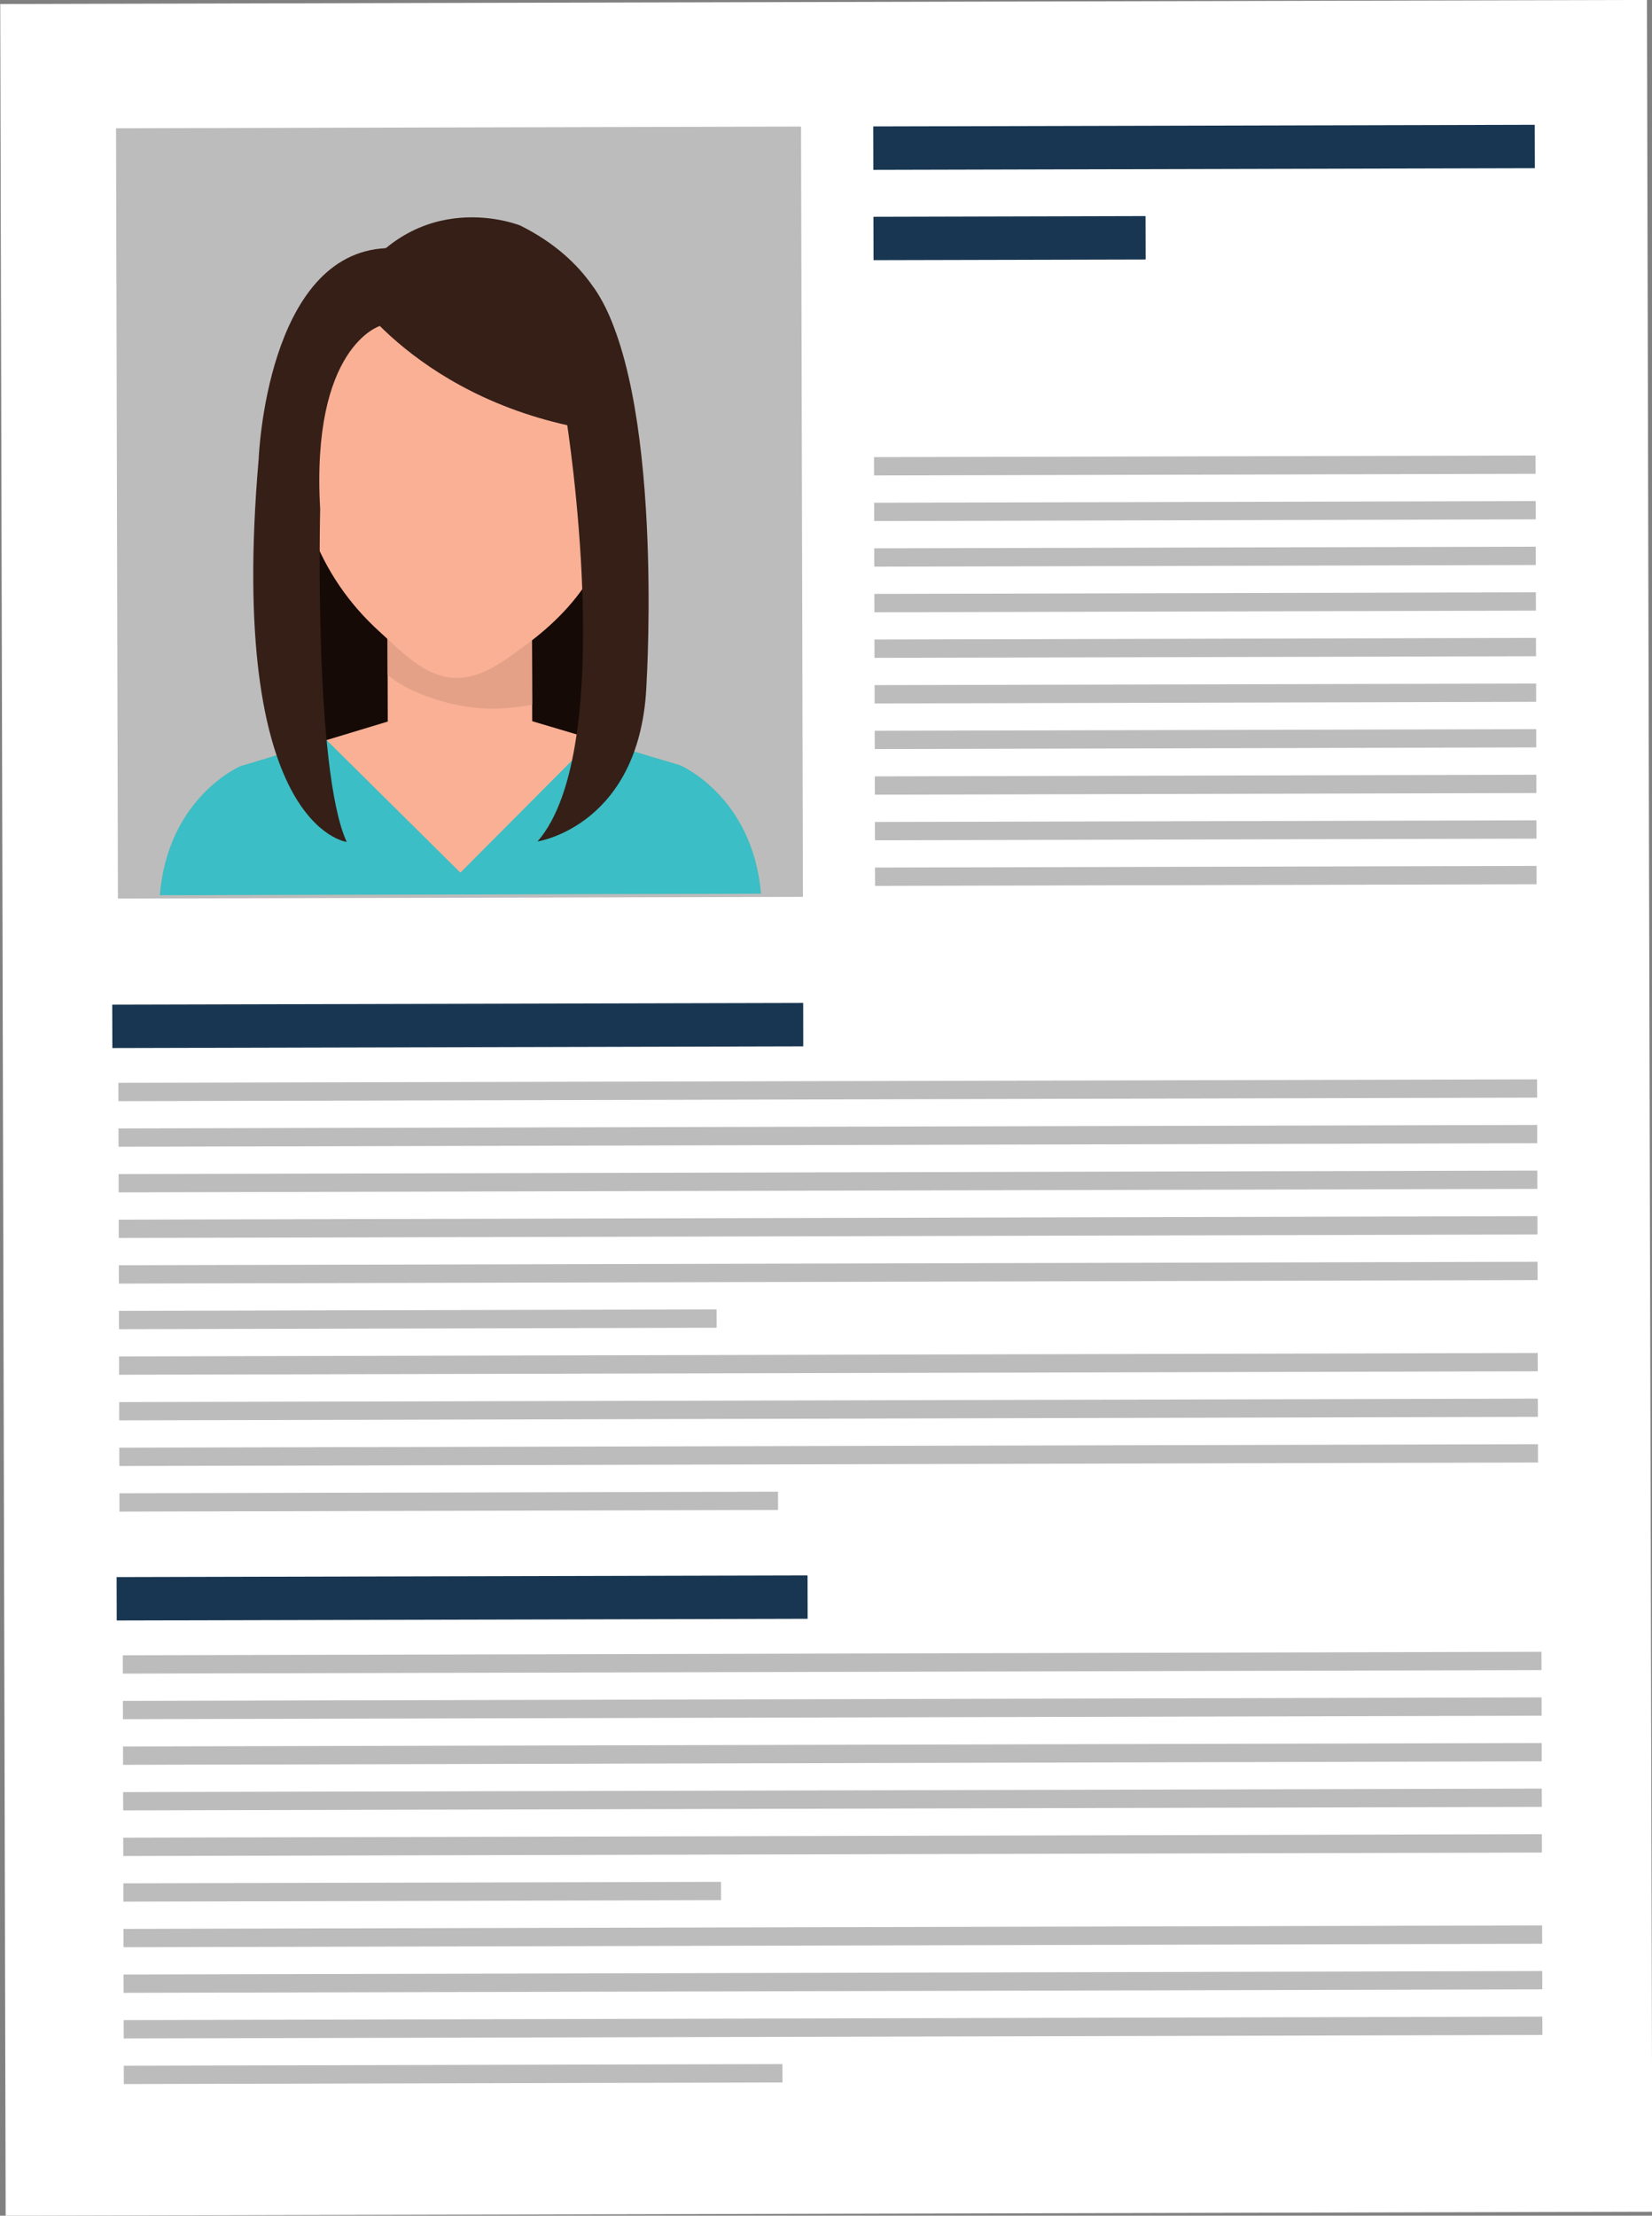 <?xml version="1.0" encoding="UTF-8"?><svg xmlns="http://www.w3.org/2000/svg" xmlns:xlink="http://www.w3.org/1999/xlink" height="368.0" preserveAspectRatio="xMidYMid meet" version="1.0" viewBox="75.3 28.6 274.5 368.0" width="274.5" zoomAndPan="magnify"><rect x="75.3" y="28.6" width="274.5" height="368.0" fill="#808080" stroke="none"/><g><g id="change1_1"><path d="M 349.859 395.941 L 76.242 396.609 L 75.34 29.266 L 348.957 28.59 L 349.859 395.941" fill="#fff"/></g><g id="change2_1"><path d="M 208.715 177.562 L 94.895 177.844 L 94.582 49.902 L 208.402 49.621 L 208.715 177.562" fill="#bdbcbc"/></g><g id="change3_1"><path d="M 122.254 108.391 C 121.902 108.902 120.934 152.5 128.617 161.402 L 171.977 161.305 C 171.977 161.305 183.73 127.805 175.617 108.262 L 121.996 108.391 L 122.254 108.391" fill="#150a05"/></g><g id="change4_1"><path d="M 163.734 148.422 L 139.73 148.484 L 139.688 132.312 L 163.691 132.25 L 163.734 148.422" fill="#f9b095"/></g><g id="change3_2"><path d="M 163.727 145.637 L 163.691 132.25 L 163.727 145.637 M 139.711 140.68 L 139.688 132.312 L 139.711 140.68" fill="#150a05"/></g><g id="change5_1"><path d="M 157.215 146.301 C 157.152 146.301 157.09 146.301 157.027 146.301 C 153.133 146.281 149.164 145.418 145.543 143.992 C 143.559 143.211 141.398 142.152 139.711 140.68 L 139.688 132.312 L 163.691 132.25 L 163.727 145.637 C 161.586 146.02 159.387 146.301 157.215 146.301" fill="#e4a187"/></g><g id="change4_2"><path d="M 177.605 101.781 C 177.684 101.188 178.691 100.215 179.133 99.891 C 180.117 99.156 181.113 99.902 181.402 100.855 C 181.656 101.699 181.688 102.652 181.754 103.531 C 181.91 105.68 181.59 107.793 180.625 109.73 C 179.984 111.023 178.969 112.094 177.777 112.891 C 177.777 112.891 176.492 113.539 176.223 112.062 L 177.605 101.781" fill="#f9b095"/></g><g id="change6_1"><path d="M 177.398 103.074 C 177.457 102.645 178.18 101.953 178.492 101.715 C 179.195 101.191 179.91 101.73 180.121 102.406 C 180.305 103.012 180.328 103.695 180.371 104.324 C 180.48 105.859 180.254 107.371 179.562 108.758 C 179.105 109.688 178.379 110.449 177.523 111.023 C 177.523 111.023 176.602 111.48 176.414 110.43 L 177.398 103.074" fill="#dd9c83"/></g><g id="change4_3"><path d="M 125.023 101.91 C 124.938 101.316 123.926 100.352 123.484 100.023 C 122.496 99.297 121.508 100.051 121.223 100.992 C 120.965 101.852 120.941 102.809 120.887 103.688 C 120.734 105.836 121.066 107.938 122.043 109.871 C 122.691 111.168 123.703 112.223 124.902 113.02 C 124.902 113.02 126.199 113.664 126.449 112.188 L 125.023 101.91" fill="#f9b095"/></g><g id="change6_2"><path d="M 125.23 103.203 C 125.172 102.773 124.449 102.082 124.133 101.852 C 123.426 101.328 122.715 101.867 122.512 102.551 C 122.328 103.152 122.312 103.84 122.27 104.469 C 122.168 106.008 122.402 107.516 123.098 108.898 C 123.562 109.824 124.285 110.582 125.148 111.152 C 125.148 111.152 126.074 111.609 126.258 110.551 L 125.23 103.203" fill="#dd9c83"/></g><g id="change4_4"><path d="M 178.398 103.715 C 178.414 110.492 177.262 117.352 174.078 123.219 C 171.297 128.355 167.113 132.469 162.625 135.758 C 158.98 138.43 155.07 141.539 150.453 141.172 C 145.637 140.785 141.875 136.695 138.352 133.5 C 133.391 129.012 129.469 123.422 127.047 116.844 C 125.559 112.793 124.859 108.219 124.852 103.848 C 124.797 81.938 136.754 68.129 151.535 68.094 C 166.32 68.055 178.344 81.805 178.398 103.715" fill="#f9b095"/></g><g id="change4_5"><path d="M 188.277 155.68 L 162.191 147.922 L 151.734 147.945 L 141.277 147.973 L 115.227 155.855 C 115.227 155.855 103.164 161.027 101.859 177.281 L 151.805 177.16 L 201.754 177.035 C 200.367 160.781 188.277 155.68 188.277 155.68" fill="#f9b095"/></g><g id="change7_1"><path d="M 188.277 155.68 L 173.852 151.391 L 151.797 173.535 L 129.566 151.516 L 115.227 155.855 C 115.227 155.855 103.164 161.027 101.859 177.281 L 151.805 177.16 L 201.754 177.035 C 200.367 160.781 188.277 155.68 188.277 155.68" fill="#3bbec5"/></g><g id="change8_1"><path d="M 133.387 76.836 C 133.387 76.836 146.332 97.254 178.309 100.656 C 178.309 100.656 184.297 77.344 161.785 66.074 C 161.785 66.074 144.562 59.016 133.387 76.836" fill="#351f17"/></g><g id="change8_2"><path d="M 136.703 80.965 C 136.703 80.965 128.391 86.375 124.816 101.418 C 124.816 101.418 120.867 73.098 140.902 69.508 L 136.703 80.965" fill="#351f17"/></g><g id="change8_3"><path d="M 169.422 98.32 C 169.422 98.32 178.129 152.871 164.617 168.355 C 164.617 168.355 181.941 165.738 182.738 141.883 C 182.738 141.883 185.707 93.133 173.938 76.34 L 169.422 98.32" fill="#351f17"/></g><g id="change8_4"><path d="M 132.91 168.43 C 132.91 168.43 112.949 166.113 118.289 104.73 C 118.289 104.73 119.578 70.637 139.535 69.812 L 138.414 82.742 C 138.414 82.742 126.953 86.188 128.5 113.152 C 128.5 113.152 127.441 156.602 132.91 168.43" fill="#351f17"/></g><g id="change9_1"><path d="M 330.336 56.535 L 220.414 56.809 L 220.398 49.598 L 330.316 49.328 L 330.336 56.535" fill="#183651"/></g><g id="change9_2"><path d="M 265.664 71.703 L 220.449 71.812 L 220.43 64.605 L 265.645 64.488 L 265.664 71.703" fill="#183651"/></g><g id="change9_3"><path d="M 208.77 202.383 L 93.969 202.668 L 93.949 195.457 L 208.762 195.176 L 208.77 202.383" fill="#183651"/></g><g id="change2_2"><path d="M 330.457 107.293 L 220.535 107.562 L 220.527 104.523 L 330.445 104.254 L 330.457 107.293" fill="#bdbcbc"/></g><g id="change2_3"><path d="M 330.477 114.859 L 220.555 115.141 L 220.547 112.098 L 330.469 111.82 L 330.477 114.859" fill="#bdbcbc"/></g><g id="change2_4"><path d="M 330.492 122.441 L 220.574 122.715 L 220.566 119.672 L 330.484 119.398 L 330.492 122.441" fill="#bdbcbc"/></g><g id="change2_5"><path d="M 330.512 130.016 L 220.594 130.289 L 220.586 127.242 L 330.508 126.973 L 330.512 130.016" fill="#bdbcbc"/></g><g id="change2_6"><path d="M 330.531 137.594 L 220.609 137.863 L 220.605 134.816 L 330.52 134.547 L 330.531 137.594" fill="#bdbcbc"/></g><g id="change2_7"><path d="M 330.547 145.164 L 220.629 145.438 L 220.625 142.391 L 330.543 142.125 L 330.547 145.164" fill="#bdbcbc"/></g><g id="change2_8"><path d="M 330.566 152.734 L 220.652 153.012 L 220.637 149.973 L 330.562 149.699 L 330.566 152.734" fill="#bdbcbc"/></g><g id="change2_9"><path d="M 330.586 160.316 L 220.664 160.586 L 220.66 157.547 L 330.578 157.27 L 330.586 160.316" fill="#bdbcbc"/></g><g id="change2_10"><path d="M 330.609 167.887 L 220.688 168.16 L 220.68 165.117 L 330.594 164.844 L 330.609 167.887" fill="#bdbcbc"/></g><g id="change2_11"><path d="M 330.625 175.465 L 220.707 175.734 L 220.691 172.691 L 330.617 172.422 L 330.625 175.465" fill="#bdbcbc"/></g><g id="change2_12"><path d="M 330.711 210.906 L 94.977 211.488 L 94.973 208.445 L 330.703 207.867 L 330.711 210.906" fill="#bdbcbc"/></g><g id="change2_13"><path d="M 330.73 218.48 L 95 219.062 L 94.992 216.02 L 330.727 215.438 L 330.73 218.48" fill="#bdbcbc"/></g><g id="change2_14"><path d="M 330.75 226.059 L 95.016 226.637 L 95.012 223.598 L 330.742 223.016 L 330.75 226.059" fill="#bdbcbc"/></g><g id="change2_15"><path d="M 330.77 233.629 L 95.035 234.211 L 95.027 231.168 L 330.762 230.59 L 330.77 233.629" fill="#bdbcbc"/></g><g id="change2_16"><path d="M 330.789 241.207 L 95.055 241.789 L 95.047 238.742 L 330.781 238.164 L 330.789 241.207" fill="#bdbcbc"/></g><g id="change2_17"><path d="M 194.379 249.121 L 95.074 249.363 L 95.066 246.32 L 194.371 246.074 L 194.379 249.121" fill="#bdbcbc"/></g><g id="change2_18"><path d="M 330.82 256.355 L 95.09 256.93 L 95.086 253.891 L 330.812 253.312 L 330.82 256.355" fill="#bdbcbc"/></g><g id="change2_19"><path d="M 330.84 263.926 L 95.109 264.508 L 95.105 261.469 L 330.832 260.891 L 330.84 263.926" fill="#bdbcbc"/></g><g id="change2_20"><path d="M 330.859 271.504 L 95.133 272.086 L 95.117 269.043 L 330.852 268.465 L 330.859 271.504" fill="#bdbcbc"/></g><g id="change2_21"><path d="M 204.586 279.391 L 95.148 279.66 L 95.141 276.613 L 204.578 276.348 L 204.586 279.391" fill="#bdbcbc"/></g><g id="change9_4"><path d="M 209.5 297.461 L 94.695 297.742 L 94.676 290.535 L 209.484 290.254 L 209.5 297.461" fill="#183651"/></g><g id="change2_22"><path d="M 331.438 305.984 L 95.707 306.566 L 95.703 303.523 L 331.43 302.941 L 331.438 305.984" fill="#bdbcbc"/></g><g id="change2_23"><path d="M 331.457 313.559 L 95.73 314.137 L 95.719 311.098 L 331.453 310.516 L 331.457 313.559" fill="#bdbcbc"/></g><g id="change2_24"><path d="M 331.48 321.137 L 95.746 321.715 L 95.742 318.672 L 331.473 318.094 L 331.48 321.137" fill="#bdbcbc"/></g><g id="change2_25"><path d="M 331.5 328.707 L 95.766 329.285 L 95.758 326.246 L 331.484 325.664 L 331.5 328.707" fill="#bdbcbc"/></g><g id="change2_26"><path d="M 331.512 336.285 L 95.781 336.863 L 95.777 333.816 L 331.504 333.234 L 331.512 336.285" fill="#bdbcbc"/></g><g id="change2_27"><path d="M 195.109 344.195 L 95.801 344.438 L 95.797 341.395 L 195.102 341.152 L 195.109 344.195" fill="#bdbcbc"/></g><g id="change2_28"><path d="M 331.551 351.434 L 95.82 352.008 L 95.812 348.969 L 331.543 348.387 L 331.551 351.434" fill="#bdbcbc"/></g><g id="change2_29"><path d="M 331.57 359.004 L 95.84 359.586 L 95.832 356.543 L 331.562 355.965 L 331.57 359.004" fill="#bdbcbc"/></g><g id="change2_30"><path d="M 331.586 366.582 L 95.859 367.164 L 95.852 364.117 L 331.578 363.535 L 331.586 366.582" fill="#bdbcbc"/></g><g id="change2_31"><path d="M 205.316 374.469 L 95.875 374.738 L 95.871 371.691 L 205.312 371.418 L 205.316 374.469" fill="#bdbcbc"/></g></g></svg>